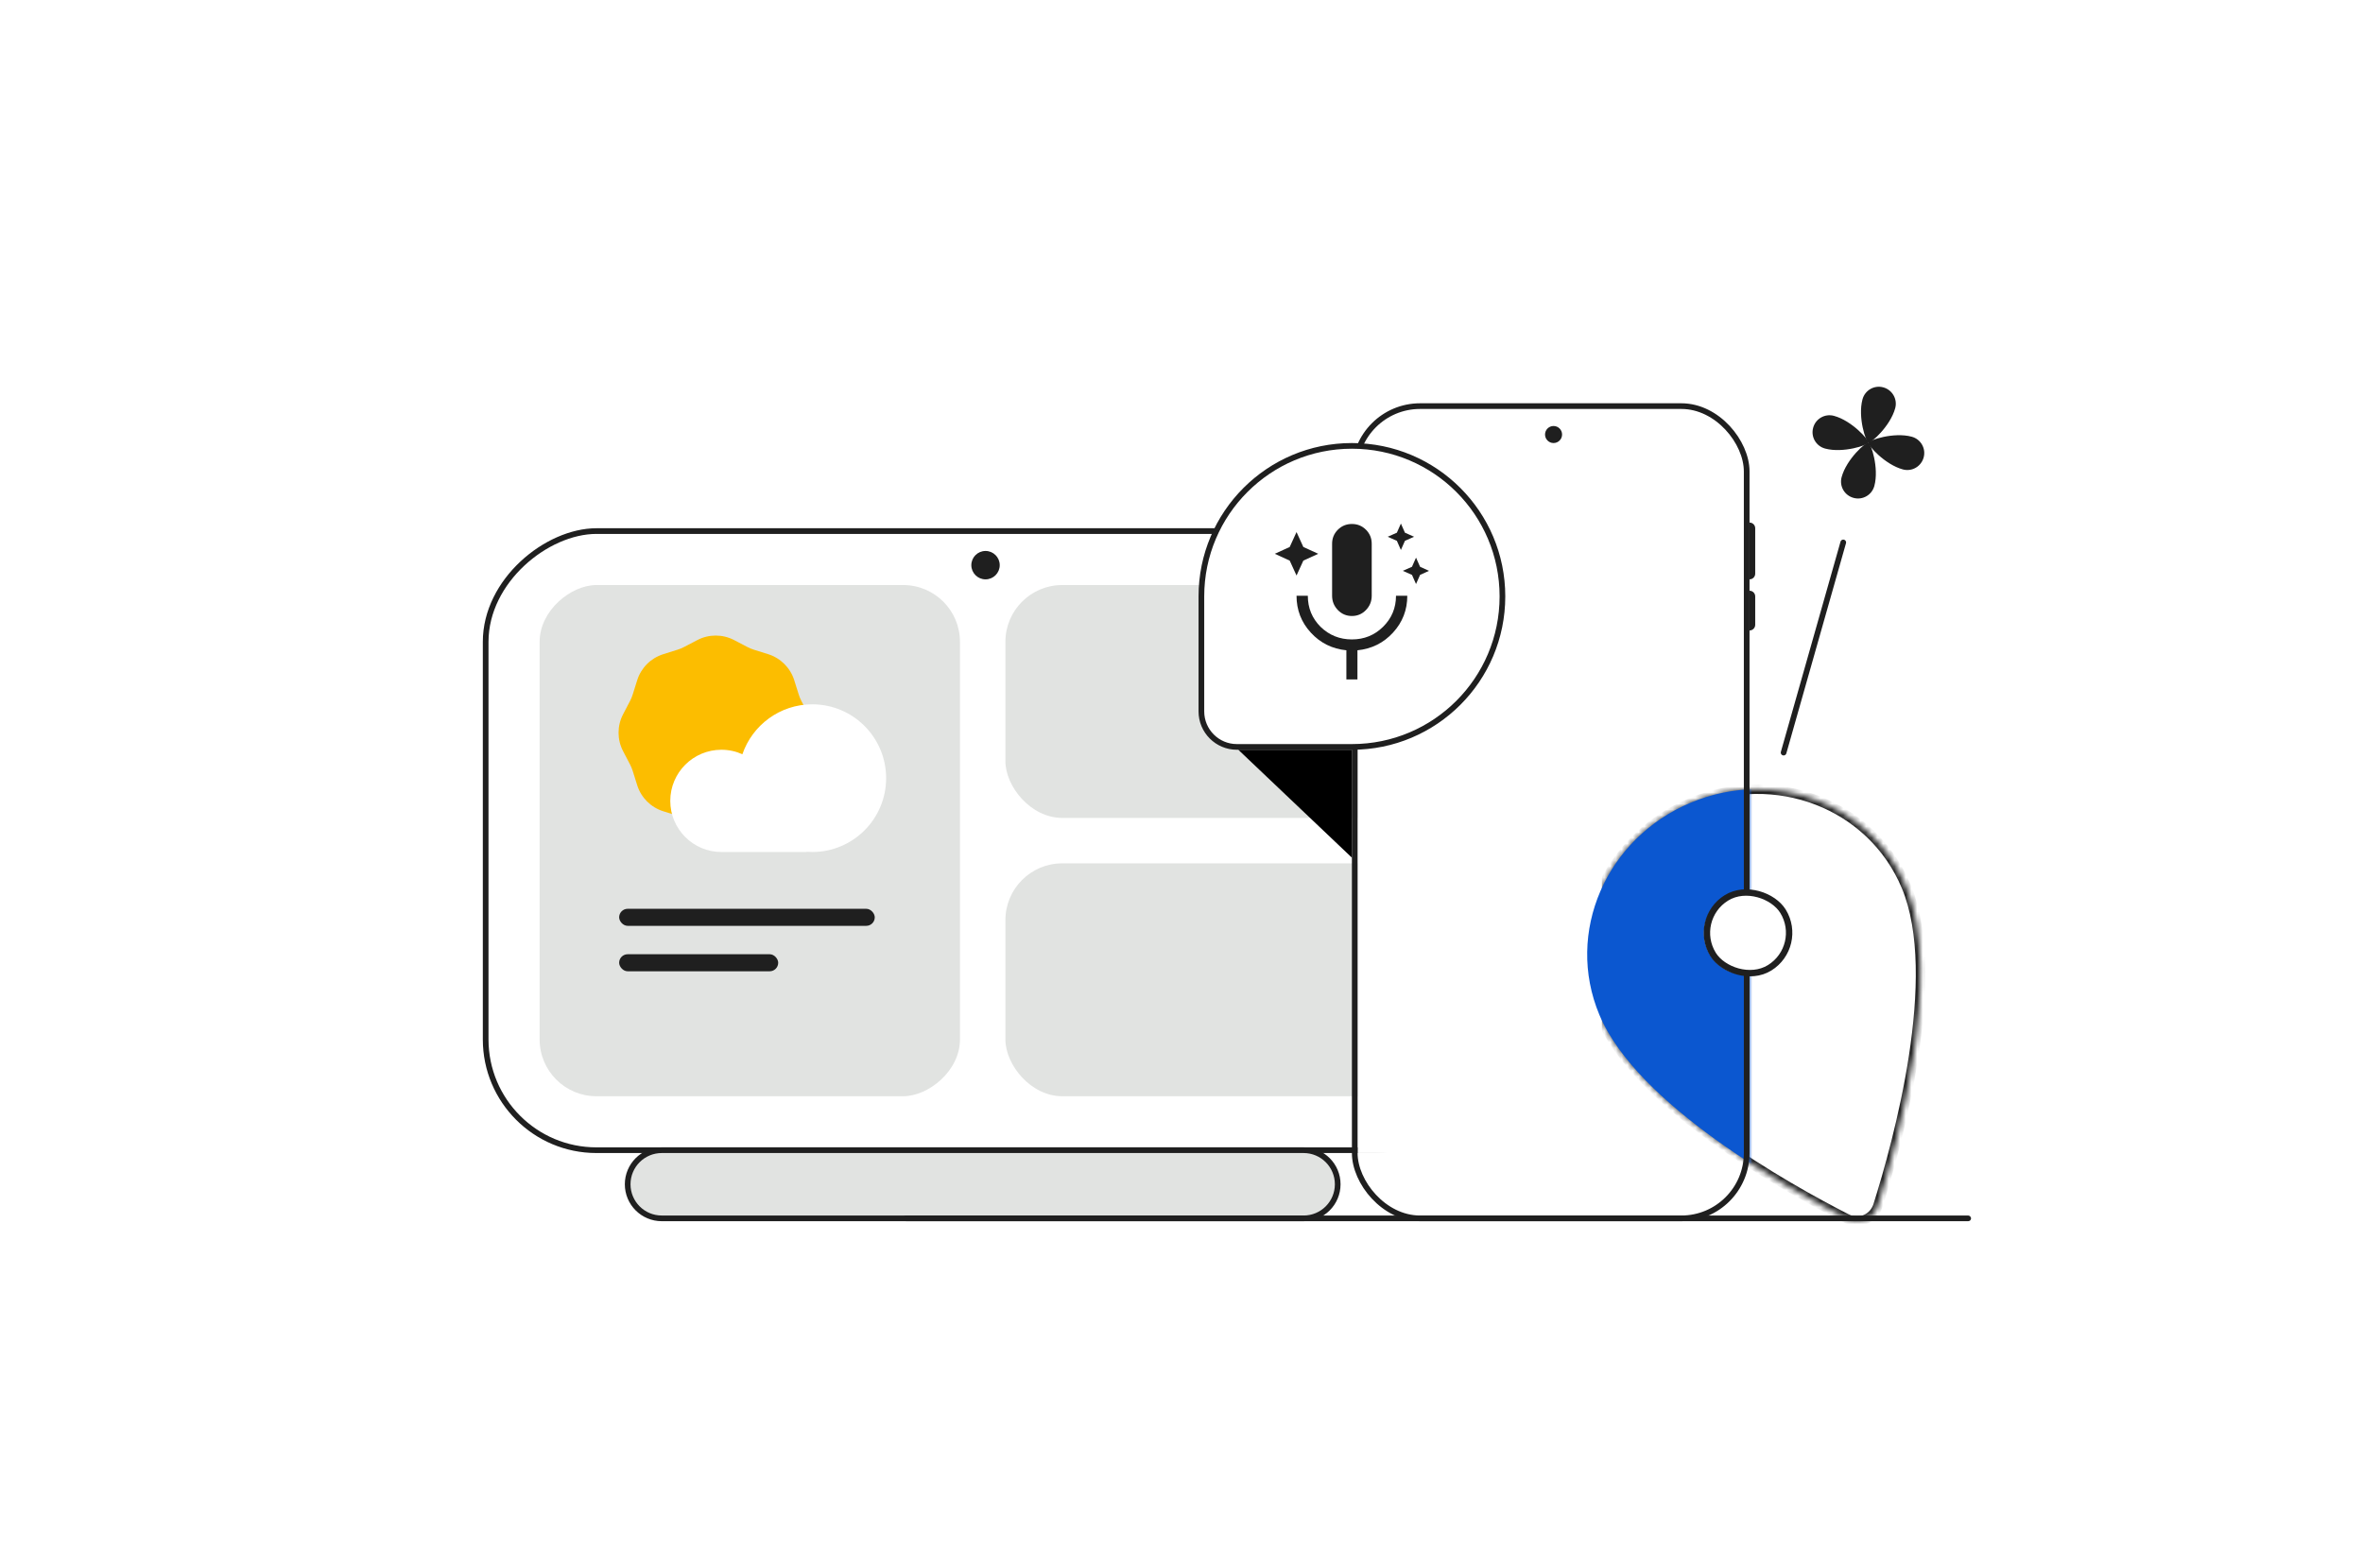 <svg width="416" height="276" viewBox="0 0 416 276" fill="none" xmlns="http://www.w3.org/2000/svg">
<rect x="85.5" y="202.5" width="109" height="176" rx="19.5" transform="rotate(-90 85.5 202.5)" fill="white" stroke="#1F1F1F"/>
<rect x="95" y="193" width="90" height="74" rx="10" transform="rotate(-90 95 193)" fill="#E1E3E1"/>
<rect x="177" y="103" width="74" height="41" rx="10" fill="#E1E3E1"/>
<rect x="177" y="152" width="74" height="41" rx="10" fill="#E1E3E1"/>
<rect x="109" y="160" width="45" height="3" rx="1.5" fill="#1F1F1F"/>
<rect x="109" y="168" width="28" height="3" rx="1.5" fill="#1F1F1F"/>
<path d="M229.5 202.5C232.814 202.5 235.5 205.186 235.5 208.5C235.5 211.814 232.814 214.5 229.5 214.5L116.5 214.5C113.186 214.5 110.5 211.814 110.5 208.5C110.5 205.186 113.186 202.5 116.5 202.5L229.5 202.5Z" fill="#E1E3E1" stroke="#1F1F1F"/>
<g filter="url(#filter0_b_1906_1510)">
<path d="M122.761 112.69C124.791 111.631 127.209 111.631 129.239 112.69L131.581 113.913C131.947 114.104 132.328 114.262 132.722 114.385L135.243 115.177C137.426 115.863 139.137 117.574 139.823 119.757L140.615 122.278C140.738 122.672 140.896 123.053 141.087 123.419L142.31 125.761C143.369 127.791 143.369 130.209 142.31 132.239L141.087 134.581C140.896 134.947 140.738 135.328 140.615 135.722L139.823 138.243C139.137 140.426 137.426 142.137 135.243 142.823L132.722 143.615C132.328 143.738 131.947 143.896 131.581 144.087L129.239 145.31C127.209 146.369 124.791 146.369 122.761 145.31L120.419 144.087C120.053 143.896 119.672 143.738 119.278 143.615L116.757 142.823C114.574 142.137 112.863 140.426 112.177 138.243L111.385 135.722C111.262 135.328 111.104 134.947 110.913 134.581L109.69 132.239C108.631 130.209 108.631 127.791 109.69 125.761L110.913 123.419C111.104 123.053 111.262 122.672 111.385 122.278L112.177 119.757C112.863 117.574 114.574 115.863 116.757 115.177L119.278 114.385C119.672 114.262 120.053 114.104 120.419 113.913L122.761 112.69Z" fill="#FCBD00"/>
</g>
<g filter="url(#filter1_b_1906_1510)">
<path d="M122.761 117.69C124.791 116.631 127.209 116.631 129.239 117.69L129.878 118.024C130.244 118.215 130.625 118.373 131.019 118.496L131.707 118.713C133.891 119.399 135.601 121.109 136.287 123.293L136.504 123.981C136.627 124.375 136.785 124.756 136.976 125.122L137.31 125.761C138.369 127.791 138.369 130.209 137.31 132.239L136.976 132.878C136.785 133.244 136.627 133.625 136.504 134.019L136.287 134.707C135.601 136.891 133.891 138.601 131.707 139.287L131.019 139.504C130.625 139.627 130.244 139.785 129.878 139.976L129.239 140.31C127.209 141.369 124.791 141.369 122.761 140.31L122.122 139.976C121.756 139.785 121.375 139.627 120.981 139.504L120.293 139.287C118.109 138.601 116.399 136.891 115.713 134.707L115.496 134.019C115.373 133.625 115.215 133.244 115.024 132.878L114.69 132.239C113.631 130.209 113.631 127.791 114.69 125.761L115.024 125.122C115.215 124.756 115.373 124.375 115.496 123.981L115.713 123.293C116.399 121.109 118.109 119.399 120.293 118.713L120.981 118.496C121.375 118.373 121.756 118.215 122.122 118.024L122.761 117.69Z" fill="#FCBD00"/>
</g>
<path fill-rule="evenodd" clip-rule="evenodd" d="M156 137C156 144.18 150.18 150 143 150C142.664 150 142.33 149.987 142 149.962C142 149.975 142 149.987 142 150H134.5L127.006 150C127.004 150 127.002 150 127 150C122.029 150 118 145.971 118 141C118 136.029 122.029 132 127 132C128.317 132 129.569 132.283 130.696 132.792C132.445 127.677 137.293 124 143 124C150.18 124 156 129.82 156 137Z" fill="white"/>
<circle cx="173.5" cy="99.5" r="2.5" fill="#1F1F1F"/>
<rect x="159" y="214" width="188" height="1" rx="0.5" fill="#1F1F1F"/>
<mask id="path-14-inside-1_1906_1510" fill="white">
<path fill-rule="evenodd" clip-rule="evenodd" d="M297.665 141.314C312.558 135.075 329.499 141.523 335.582 156.043C342.218 171.884 334.09 201.24 330.614 212.239C329.875 214.577 327.291 215.659 325.106 214.546C314.828 209.309 288.204 194.511 281.568 178.67C275.485 164.15 282.773 147.552 297.665 141.314Z"/>
</mask>
<path d="M297.989 142.085C312.485 136.013 328.918 142.301 334.81 156.366L336.354 155.719C330.08 140.744 312.631 134.137 297.342 140.542L297.989 142.085ZM334.81 156.366C338.032 164.057 337.697 175.154 336.063 185.83C334.435 196.464 331.548 206.507 329.816 211.986L331.412 212.491C333.156 206.972 336.071 196.838 337.717 186.083C339.357 175.371 339.768 163.869 336.354 155.719L334.81 156.366ZM325.485 213.801C320.365 211.192 311.182 206.205 302.461 199.906C293.705 193.583 285.561 186.037 282.339 178.347L280.796 178.993C284.21 187.143 292.696 194.918 301.481 201.263C310.301 207.633 319.569 212.664 324.726 215.291L325.485 213.801ZM282.339 178.347C276.447 164.282 283.492 148.158 297.989 142.085L297.342 140.542C282.053 146.947 274.523 164.017 280.796 178.993L282.339 178.347ZM329.816 211.986C329.233 213.832 327.21 214.679 325.485 213.801L324.726 215.291C327.371 216.639 330.517 215.322 331.412 212.491L329.816 211.986Z" fill="#1F1F1F" mask="url(#path-14-inside-1_1906_1510)"/>
<rect x="239" y="92" width="43" height="111" fill="white"/>
<mask id="mask0_1906_1510" style="mask-type:alpha" maskUnits="userSpaceOnUse" x="238" y="72" width="70" height="144">
<rect x="238.5" y="72.5" width="69" height="143" rx="11.5" fill="white" stroke="#1F1F1F"/>
</mask>
<g mask="url(#mask0_1906_1510)">
<path fill-rule="evenodd" clip-rule="evenodd" d="M335.582 156.042C329.499 141.522 312.558 135.075 297.665 141.313C282.773 147.552 275.485 164.149 281.568 178.67C288.204 194.51 314.828 209.309 325.106 214.546C327.291 215.659 329.875 214.577 330.614 212.238C334.09 201.24 342.218 171.883 335.582 156.042ZM303.448 158.058C300.01 160.184 298.946 164.695 301.072 168.134C303.198 171.572 307.709 172.636 311.148 170.51C314.586 168.384 315.65 163.873 313.524 160.434C311.398 156.996 306.887 155.932 303.448 158.058Z" fill="#0B57D0"/>
</g>
<path d="M308 104C308.552 104 309 104.448 309 105V110C309 110.552 308.552 111 308 111V104Z" fill="#1F1F1F"/>
<path d="M308 92C308.552 92 309 92.448 309 93V101C309 101.552 308.552 102 308 102V92Z" fill="#1F1F1F"/>
<rect x="238.5" y="71.5" width="69" height="143" rx="11.5" stroke="#1F1F1F"/>
<circle cx="273.5" cy="76.5" r="1.5" fill="#1F1F1F"/>
<path d="M324.5 95.5L314 132.5" stroke="#1F1F1F" stroke-linecap="round"/>
<path d="M238 78.5C252.636 78.5 264.5 90.365 264.5 105C264.5 119.636 252.636 131.5 238 131.5L217.75 131.5C214.298 131.5 211.5 128.702 211.5 125.25L211.5 105C211.5 90.365 223.364 78.5 238 78.5Z" fill="white" stroke="#1F1F1F"/>
<g clip-path="url(#clip0_1906_1510)">
<path d="M228.25 101.325L227.05 98.7L224.425 97.5L227.05 96.3L228.25 93.675L229.45 96.3L232.075 97.5L229.45 98.7L228.25 101.325ZM246.625 96.825L245.913 95.213L244.3 94.5L245.913 93.787L246.625 92.175L247.338 93.787L248.95 94.5L247.338 95.213L246.625 96.825ZM249.288 102.825L248.575 101.212L246.963 100.5L248.575 99.787L249.288 98.175L250 99.787L251.575 100.5L250 101.212L249.288 102.825ZM238 108.45C237.025 108.45 236.2 108.1 235.525 107.4C234.85 106.7 234.513 105.862 234.513 104.887V95.737C234.513 94.763 234.85 93.938 235.525 93.263C236.2 92.588 237.025 92.25 238 92.25C238.975 92.25 239.8 92.588 240.475 93.263C241.15 93.938 241.488 94.763 241.488 95.737V104.887C241.488 105.862 241.15 106.7 240.475 107.4C239.8 108.1 238.975 108.45 238 108.45ZM237.025 119.625V114.487C234.525 114.237 232.438 113.2 230.763 111.375C229.088 109.55 228.25 107.387 228.25 104.887H230.238C230.238 107.037 230.988 108.862 232.488 110.362C234.013 111.837 235.85 112.575 238 112.575C240.15 112.575 241.975 111.837 243.475 110.362C245 108.862 245.763 107.037 245.763 104.887H247.75C247.75 107.387 246.913 109.55 245.238 111.375C243.563 113.2 241.475 114.237 238.975 114.487V119.625H237.025Z" fill="#1F1F1F"/>
</g>
<path d="M238 151L218 132H238V151Z" fill="black"/>
<rect x="297.775" y="161.883" width="14.474" height="14.474" rx="7.237" transform="rotate(-31.729 297.775 161.883)" fill="white" stroke="#1F1F1F" stroke-width="1.126"/>
<path d="M324.212 84.005C325.07 80.809 328.499 77.811 328.932 77.927C329.364 78.042 330.833 82.352 329.976 85.548C329.548 87.146 327.911 88.091 326.322 87.658C324.723 87.23 323.779 85.595 324.212 84.005Z" fill="#1F1F1F"/>
<path d="M333.651 71.848C332.793 75.044 329.364 78.042 328.931 77.927C328.499 77.811 327.03 73.501 327.887 70.305C328.315 68.707 329.952 67.762 331.541 68.195C333.131 68.628 334.076 70.263 333.651 71.848Z" fill="#1F1F1F"/>
<path d="M322.854 73.211C326.05 74.067 329.048 77.494 328.932 77.927C328.816 78.359 324.504 79.83 321.308 78.974C319.71 78.546 318.766 76.911 319.199 75.321C319.619 73.728 321.255 72.783 322.854 73.211Z" fill="#1F1F1F"/>
<path d="M335.001 82.647C331.805 81.791 328.807 78.364 328.923 77.931C329.039 77.499 333.35 76.028 336.547 76.884C338.145 77.312 339.089 78.947 338.656 80.537C338.222 82.127 336.599 83.075 335.001 82.647Z" fill="#1F1F1F"/>
<defs>
<filter id="filter0_b_1906_1510" x="104.141" y="107.141" width="43.718" height="43.718" filterUnits="userSpaceOnUse" color-interpolation-filters="sRGB">
<feFlood flood-opacity="0" result="BackgroundImageFix"/>
<feGaussianBlur in="BackgroundImageFix" stdDeviation="2.378"/>
<feComposite in2="SourceAlpha" operator="in" result="effect1_backgroundBlur_1906_1510"/>
<feBlend mode="normal" in="SourceGraphic" in2="effect1_backgroundBlur_1906_1510" result="shape"/>
</filter>
<filter id="filter1_b_1906_1510" x="109.141" y="112.141" width="33.718" height="33.718" filterUnits="userSpaceOnUse" color-interpolation-filters="sRGB">
<feFlood flood-opacity="0" result="BackgroundImageFix"/>
<feGaussianBlur in="BackgroundImageFix" stdDeviation="2.378"/>
<feComposite in2="SourceAlpha" operator="in" result="effect1_backgroundBlur_1906_1510"/>
<feBlend mode="normal" in="SourceGraphic" in2="effect1_backgroundBlur_1906_1510" result="shape"/>
</filter>
<clipPath id="clip0_1906_1510">
<rect width="40" height="40" fill="white" transform="translate(218 85)"/>
</clipPath>
</defs>
</svg>
